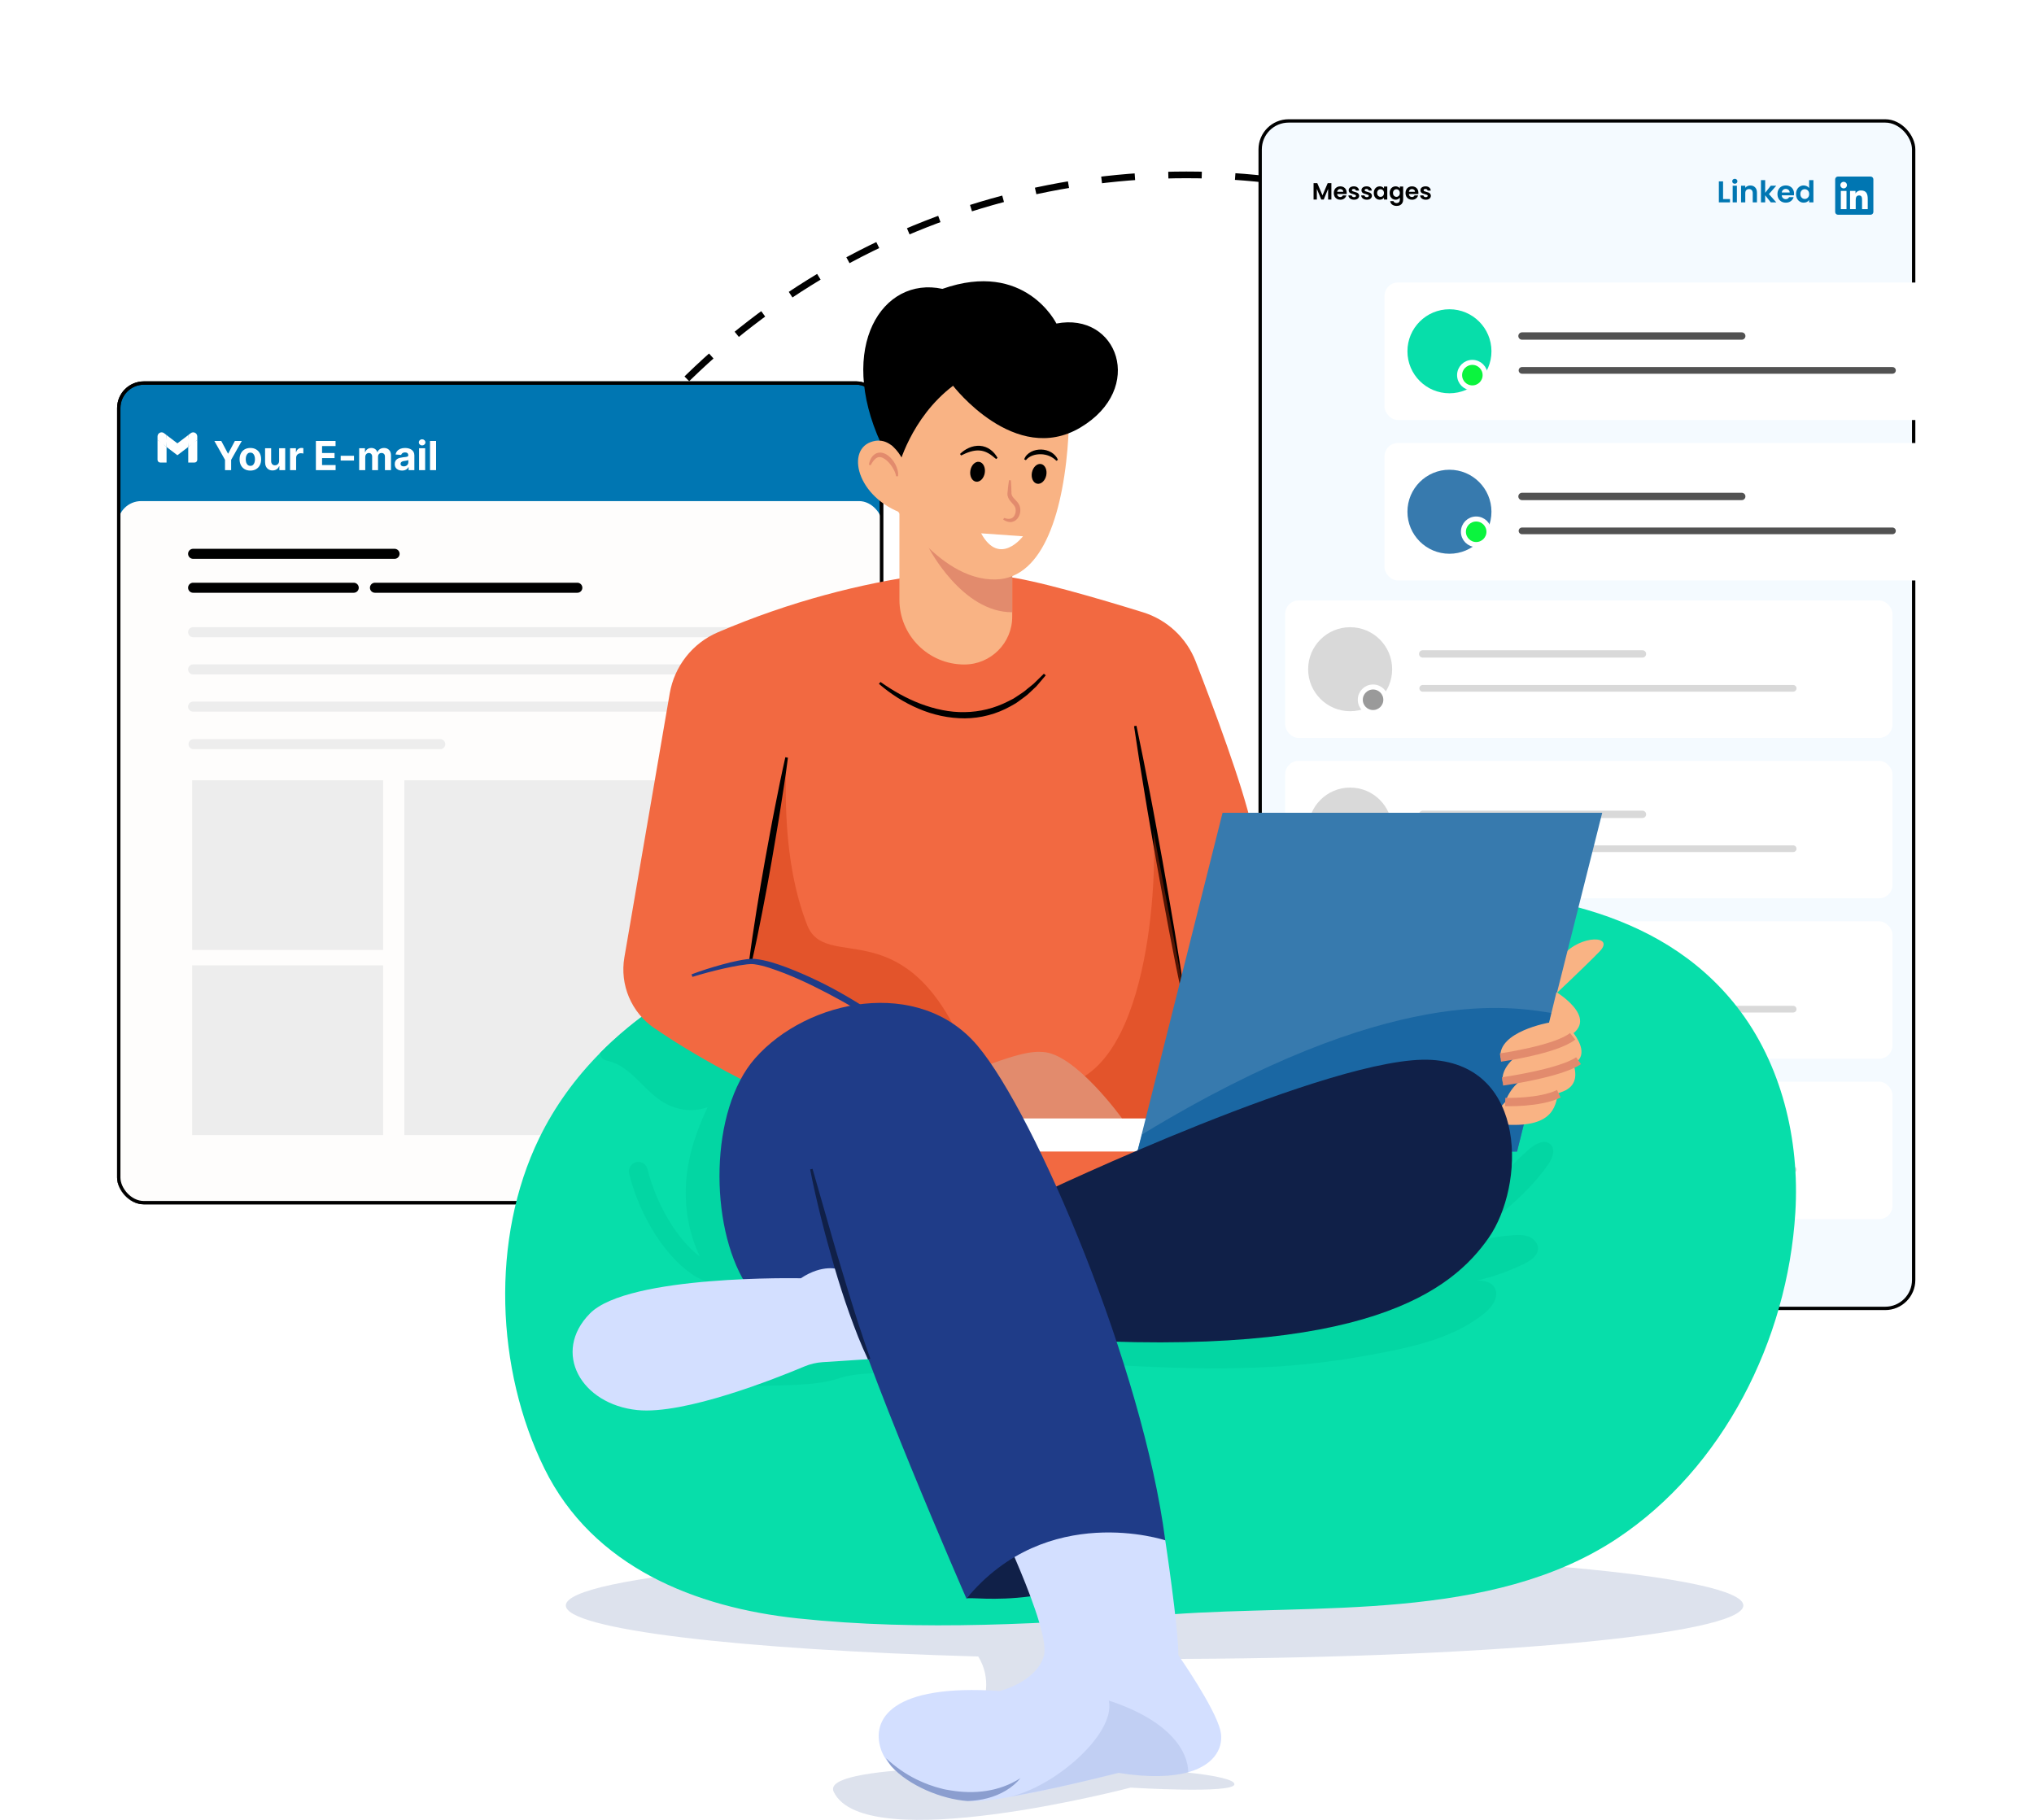 <svg width="608" height="544" viewBox="0 0 608 544" fill="none" xmlns="http://www.w3.org/2000/svg">
<circle cx="354.643" cy="265.629" r="213.355" stroke="black" stroke-width="2" stroke-dasharray="10 10"/>
<g filter="url(#filter0_d_860_618)">
<g filter="url(#filter1_d_860_618)">
<rect x="35.5" y="114.5" width="228" height="245" rx="7.5" fill="#0076B2" stroke="black"/>
<rect x="35.193" y="149.789" width="228.597" height="209.873" rx="7" fill="#FEFDFC"/>
<rect x="35.5" y="114.5" width="228" height="245" rx="7.5" stroke="black"/>
</g>
<path d="M57.721 165.547H117.944" stroke="black" stroke-width="3" stroke-linecap="round"/>
<path d="M57.721 188.977H241.266" stroke="#EDEDED" stroke-width="3" stroke-linecap="round"/>
<path d="M57.721 200.102H241.266" stroke="#EDEDED" stroke-width="3" stroke-linecap="round"/>
<path d="M57.721 211.227H241.266" stroke="#EDEDED" stroke-width="3" stroke-linecap="round"/>
<path d="M57.852 222.445H131.602" stroke="#EDEDED" stroke-width="3" stroke-linecap="round"/>
<path d="M57.721 175.688H105.738" stroke="black" stroke-width="3" stroke-linecap="round"/>
<path d="M112.079 175.688H172.574" stroke="black" stroke-width="3" stroke-linecap="round"/>
<rect x="57.439" y="233.242" width="57.076" height="50.724" fill="#EDEDED"/>
<rect x="57.439" y="288.57" width="57.076" height="50.724" fill="#EDEDED"/>
<rect x="120.861" y="233.242" width="120.495" height="106.059" fill="#EDEDED"/>
<path d="M64.077 131.812H66.144L68.134 135.57H68.219L70.209 131.812H72.276L69.093 137.454V140.539H67.26V137.454L64.077 131.812ZM74.836 140.667C74.174 140.667 73.602 140.526 73.119 140.245C72.639 139.961 72.268 139.566 72.007 139.06C71.745 138.552 71.615 137.962 71.615 137.292C71.615 136.616 71.745 136.025 72.007 135.519C72.268 135.011 72.639 134.616 73.119 134.335C73.602 134.05 74.174 133.908 74.836 133.908C75.498 133.908 76.069 134.05 76.549 134.335C77.032 134.616 77.404 135.011 77.666 135.519C77.927 136.025 78.058 136.616 78.058 137.292C78.058 137.962 77.927 138.552 77.666 139.06C77.404 139.566 77.032 139.961 76.549 140.245C76.069 140.526 75.498 140.667 74.836 140.667ZM74.845 139.261C75.146 139.261 75.397 139.175 75.599 139.005C75.801 138.832 75.953 138.596 76.055 138.298C76.16 137.999 76.213 137.66 76.213 137.279C76.213 136.898 76.16 136.559 76.055 136.261C75.953 135.962 75.801 135.727 75.599 135.553C75.397 135.38 75.146 135.293 74.845 135.293C74.541 135.293 74.285 135.38 74.078 135.553C73.873 135.727 73.718 135.962 73.613 136.261C73.511 136.559 73.46 136.898 73.46 137.279C73.46 137.66 73.511 137.999 73.613 138.298C73.718 138.596 73.873 138.832 74.078 139.005C74.285 139.175 74.541 139.261 74.845 139.261ZM83.436 137.752V133.994H85.251V140.539H83.508V139.35H83.44C83.292 139.734 83.046 140.042 82.703 140.275C82.362 140.508 81.945 140.624 81.454 140.624C81.016 140.624 80.632 140.525 80.299 140.326C79.967 140.127 79.707 139.844 79.519 139.478C79.335 139.112 79.241 138.673 79.238 138.161V133.994H81.053V137.837C81.056 138.224 81.16 138.529 81.365 138.754C81.569 138.978 81.843 139.09 82.187 139.09C82.406 139.09 82.61 139.04 82.801 138.941C82.991 138.839 83.144 138.688 83.261 138.489C83.38 138.29 83.438 138.045 83.436 137.752ZM86.703 140.539V133.994H88.463V135.136H88.531C88.65 134.729 88.851 134.423 89.132 134.215C89.413 134.005 89.737 133.9 90.103 133.9C90.194 133.9 90.292 133.906 90.397 133.917C90.503 133.928 90.595 133.944 90.674 133.964V135.575C90.589 135.549 90.471 135.526 90.321 135.506C90.17 135.487 90.032 135.477 89.907 135.477C89.64 135.477 89.402 135.535 89.192 135.651C88.984 135.765 88.819 135.924 88.697 136.129C88.578 136.333 88.518 136.569 88.518 136.836V140.539H86.703ZM94.424 140.539V131.812H100.305V133.333H96.27V135.413H100.003V136.934H96.27V139.018H100.322V140.539H94.424ZM105.816 136.235V137.675H101.836V136.235H105.816ZM107.363 140.539V133.994H109.093V135.148H109.17C109.306 134.765 109.534 134.462 109.852 134.241C110.17 134.019 110.551 133.908 110.994 133.908C111.443 133.908 111.825 134.021 112.14 134.245C112.455 134.467 112.666 134.768 112.771 135.148H112.839C112.972 134.773 113.214 134.474 113.563 134.249C113.916 134.022 114.332 133.908 114.812 133.908C115.423 133.908 115.919 134.103 116.299 134.492C116.683 134.879 116.874 135.427 116.874 136.137V140.539H115.063V136.495C115.063 136.131 114.967 135.859 114.774 135.677C114.58 135.495 114.339 135.404 114.049 135.404C113.72 135.404 113.463 135.509 113.278 135.719C113.093 135.927 113.001 136.201 113.001 136.542V140.539H111.241V136.457C111.241 136.136 111.149 135.88 110.964 135.69C110.782 135.499 110.542 135.404 110.244 135.404C110.042 135.404 109.86 135.455 109.698 135.558C109.539 135.657 109.413 135.798 109.319 135.979C109.225 136.158 109.178 136.369 109.178 136.61V140.539H107.363ZM120.175 140.663C119.757 140.663 119.385 140.59 119.058 140.445C118.732 140.298 118.473 140.08 118.283 139.793C118.095 139.504 118.002 139.143 118.002 138.711C118.002 138.347 118.068 138.042 118.202 137.795C118.335 137.548 118.517 137.349 118.747 137.198C118.977 137.048 119.239 136.934 119.531 136.857C119.827 136.781 120.137 136.727 120.46 136.695C120.841 136.656 121.148 136.619 121.381 136.585C121.614 136.548 121.783 136.494 121.888 136.423C121.993 136.352 122.046 136.246 122.046 136.107V136.082C122.046 135.812 121.96 135.603 121.79 135.455C121.622 135.308 121.384 135.234 121.074 135.234C120.747 135.234 120.487 135.306 120.294 135.451C120.101 135.593 119.973 135.772 119.911 135.988L118.232 135.852C118.317 135.454 118.485 135.11 118.735 134.82C118.985 134.528 119.307 134.303 119.702 134.147C120.1 133.988 120.56 133.908 121.083 133.908C121.446 133.908 121.794 133.951 122.127 134.036C122.462 134.121 122.759 134.254 123.017 134.433C123.279 134.612 123.485 134.842 123.635 135.123C123.786 135.401 123.861 135.735 123.861 136.124V140.539H122.139V139.631H122.088C121.983 139.836 121.843 140.016 121.666 140.173C121.49 140.326 121.279 140.447 121.031 140.535C120.784 140.62 120.499 140.663 120.175 140.663ZM120.695 139.41C120.962 139.41 121.198 139.357 121.402 139.252C121.607 139.144 121.767 138.999 121.884 138.817C122 138.636 122.058 138.43 122.058 138.2V137.505C122.002 137.542 121.923 137.576 121.824 137.607C121.727 137.636 121.618 137.663 121.496 137.688C121.374 137.711 121.252 137.732 121.129 137.752C121.007 137.769 120.896 137.785 120.797 137.799C120.584 137.83 120.398 137.88 120.239 137.948C120.08 138.016 119.956 138.109 119.868 138.225C119.78 138.339 119.736 138.481 119.736 138.651C119.736 138.898 119.825 139.087 120.004 139.218C120.186 139.346 120.416 139.41 120.695 139.41ZM125.269 140.539V133.994H127.085V140.539H125.269ZM126.181 133.15C125.911 133.15 125.68 133.06 125.487 132.881C125.296 132.7 125.201 132.482 125.201 132.229C125.201 131.979 125.296 131.765 125.487 131.586C125.68 131.404 125.911 131.313 126.181 131.313C126.451 131.313 126.681 131.404 126.872 131.586C127.065 131.765 127.161 131.979 127.161 132.229C127.161 132.482 127.065 132.7 126.872 132.881C126.681 133.06 126.451 133.15 126.181 133.15ZM130.354 131.812V140.539H128.539V131.812H130.354Z" fill="white"/>
<path d="M49.788 138.262V133.613L48.364 132.294L47.088 131.562V137.441C47.088 137.895 47.451 138.262 47.898 138.262H49.788Z" fill="white"/>
<path d="M56.267 138.262H58.157C58.606 138.262 58.967 137.894 58.967 137.441V131.562L57.522 132.401L56.267 133.613V138.262Z" fill="white"/>
<path d="M49.787 133.617L49.593 131.801L49.787 130.062L53.027 132.523L56.267 130.062L56.484 131.707L56.267 133.617L53.027 136.078L49.787 133.617Z" fill="white"/>
<path d="M56.267 130.057V133.612L58.967 131.561V130.467C58.967 129.453 57.824 128.874 57.023 129.483L56.267 130.057Z" fill="white"/>
<path d="M47.088 131.561L48.33 132.504L49.788 133.612V130.057L49.032 129.483C48.23 128.874 47.088 129.453 47.088 130.467V131.561V131.561Z" fill="white"/>
</g>
<g filter="url(#filter2_d_860_618)">
<rect x="376.686" y="36.148" width="195.344" height="354.961" rx="8.5" fill="#F4FAFF" stroke="black"/>
</g>
<path d="M515.058 59.501H517.128V60.5H513.798V54.218H515.058V59.501ZM518.568 54.92C518.346 54.92 518.16 54.851 518.01 54.713C517.866 54.569 517.794 54.392 517.794 54.182C517.794 53.972 517.866 53.798 518.01 53.66C518.16 53.516 518.346 53.444 518.568 53.444C518.79 53.444 518.973 53.516 519.117 53.66C519.267 53.798 519.342 53.972 519.342 54.182C519.342 54.392 519.267 54.569 519.117 54.713C518.973 54.851 518.79 54.92 518.568 54.92ZM519.189 55.514V60.5H517.929V55.514H519.189ZM523.197 55.442C523.791 55.442 524.271 55.631 524.637 56.009C525.003 56.381 525.186 56.903 525.186 57.575V60.5H523.926V57.746C523.926 57.35 523.827 57.047 523.629 56.837C523.431 56.621 523.161 56.513 522.819 56.513C522.471 56.513 522.195 56.621 521.991 56.837C521.793 57.047 521.694 57.35 521.694 57.746V60.5H520.434V55.514H521.694V56.135C521.862 55.919 522.075 55.751 522.333 55.631C522.597 55.505 522.885 55.442 523.197 55.442ZM529.336 60.5L527.644 58.376V60.5H526.384V53.84H527.644V57.629L529.318 55.514H530.956L528.76 58.016L530.974 60.5H529.336ZM536.275 57.899C536.275 58.079 536.263 58.241 536.239 58.385H532.594C532.624 58.745 532.75 59.027 532.972 59.231C533.194 59.435 533.467 59.537 533.791 59.537C534.259 59.537 534.592 59.336 534.79 58.934H536.149C536.005 59.414 535.729 59.81 535.321 60.122C534.913 60.428 534.412 60.581 533.818 60.581C533.338 60.581 532.906 60.476 532.522 60.266C532.144 60.05 531.847 59.747 531.631 59.357C531.421 58.967 531.316 58.517 531.316 58.007C531.316 57.491 531.421 57.038 531.631 56.648C531.841 56.258 532.135 55.958 532.513 55.748C532.891 55.538 533.326 55.433 533.818 55.433C534.292 55.433 534.715 55.535 535.087 55.739C535.465 55.943 535.756 56.234 535.96 56.612C536.17 56.984 536.275 57.413 536.275 57.899ZM534.97 57.539C534.964 57.215 534.847 56.957 534.619 56.765C534.391 56.567 534.112 56.468 533.782 56.468C533.47 56.468 533.206 56.564 532.99 56.756C532.78 56.942 532.651 57.203 532.603 57.539H534.97ZM536.871 57.989C536.871 57.485 536.97 57.038 537.168 56.648C537.372 56.258 537.648 55.958 537.996 55.748C538.344 55.538 538.731 55.433 539.157 55.433C539.481 55.433 539.79 55.505 540.084 55.649C540.378 55.787 540.612 55.973 540.786 56.207V53.84H542.064V60.5H540.786V59.762C540.63 60.008 540.411 60.206 540.129 60.356C539.847 60.506 539.52 60.581 539.148 60.581C538.728 60.581 538.344 60.473 537.996 60.257C537.648 60.041 537.372 59.738 537.168 59.348C536.97 58.952 536.871 58.499 536.871 57.989ZM540.795 58.007C540.795 57.701 540.735 57.44 540.615 57.224C540.495 57.002 540.333 56.834 540.129 56.72C539.925 56.6 539.706 56.54 539.472 56.54C539.238 56.54 539.022 56.597 538.824 56.711C538.626 56.825 538.464 56.993 538.338 57.215C538.218 57.431 538.158 57.689 538.158 57.989C538.158 58.289 538.218 58.553 538.338 58.781C538.464 59.003 538.626 59.174 538.824 59.294C539.028 59.414 539.244 59.474 539.472 59.474C539.706 59.474 539.925 59.417 540.129 59.303C540.333 59.183 540.495 59.015 540.615 58.799C540.735 58.577 540.795 58.313 540.795 58.007Z" fill="#0076B2"/>
<path d="M559.141 52.773H549.409C549.188 52.771 548.976 52.857 548.818 53.011C548.66 53.165 548.57 53.376 548.567 53.597V63.368C548.57 63.588 548.661 63.798 548.818 63.952C548.976 64.106 549.189 64.192 549.409 64.189H559.141C559.361 64.191 559.574 64.105 559.732 63.951C559.89 63.796 559.98 63.586 559.983 63.365V53.594C559.979 53.374 559.888 53.164 559.73 53.011C559.573 52.857 559.361 52.772 559.141 52.773Z" fill="#0076B2"/>
<path d="M550.257 57.065H551.952V62.518H550.257V57.065ZM551.105 54.352C551.299 54.352 551.489 54.409 551.651 54.517C551.812 54.625 551.938 54.779 552.013 54.958C552.087 55.138 552.106 55.336 552.068 55.526C552.03 55.717 551.937 55.892 551.799 56.029C551.662 56.166 551.487 56.26 551.296 56.298C551.105 56.336 550.908 56.316 550.728 56.242C550.549 56.167 550.395 56.041 550.287 55.879C550.18 55.718 550.122 55.528 550.122 55.333C550.123 55.073 550.226 54.823 550.41 54.639C550.595 54.455 550.844 54.352 551.105 54.352ZM553.015 57.065H554.639V57.814H554.662C554.888 57.385 555.44 56.933 556.264 56.933C557.981 56.929 558.299 58.059 558.299 59.523V62.518H556.604V59.865C556.604 59.233 556.593 58.42 555.724 58.42C554.854 58.42 554.706 59.109 554.706 59.824V62.518H553.015V57.065Z" fill="white"/>
<path d="M397.978 54.755V59.641H396.998V56.463L395.689 59.641H394.947L393.631 56.463V59.641H392.651V54.755H393.764L395.318 58.388L396.872 54.755H397.978ZM402.552 57.618C402.552 57.758 402.543 57.884 402.524 57.996H399.689C399.713 58.276 399.811 58.495 399.983 58.654C400.156 58.812 400.368 58.892 400.62 58.892C400.984 58.892 401.243 58.735 401.397 58.423H402.454C402.342 58.796 402.128 59.104 401.81 59.347C401.493 59.585 401.103 59.704 400.641 59.704C400.268 59.704 399.932 59.622 399.633 59.459C399.339 59.291 399.108 59.055 398.94 58.752C398.777 58.448 398.695 58.098 398.695 57.702C398.695 57.3 398.777 56.948 398.94 56.645C399.104 56.341 399.332 56.108 399.626 55.945C399.92 55.781 400.259 55.7 400.641 55.7C401.01 55.7 401.339 55.779 401.628 55.938C401.922 56.096 402.149 56.323 402.307 56.617C402.471 56.906 402.552 57.24 402.552 57.618ZM401.537 57.338C401.533 57.086 401.442 56.885 401.264 56.736C401.087 56.582 400.87 56.505 400.613 56.505C400.371 56.505 400.165 56.579 399.997 56.729C399.834 56.873 399.734 57.076 399.696 57.338H401.537ZM404.752 59.704C404.434 59.704 404.15 59.648 403.898 59.536C403.646 59.419 403.445 59.263 403.296 59.067C403.151 58.871 403.072 58.654 403.058 58.416H404.045C404.063 58.565 404.136 58.689 404.262 58.787C404.392 58.885 404.553 58.934 404.745 58.934C404.931 58.934 405.076 58.896 405.179 58.822C405.286 58.747 405.34 58.651 405.34 58.535C405.34 58.409 405.274 58.315 405.144 58.255C405.018 58.189 404.815 58.119 404.535 58.045C404.245 57.975 404.007 57.902 403.821 57.828C403.639 57.753 403.48 57.639 403.345 57.485C403.214 57.331 403.149 57.123 403.149 56.862C403.149 56.647 403.209 56.451 403.331 56.274C403.457 56.096 403.634 55.956 403.863 55.854C404.096 55.751 404.369 55.7 404.682 55.7C405.144 55.7 405.512 55.816 405.788 56.05C406.063 56.278 406.215 56.589 406.243 56.981H405.305C405.291 56.827 405.225 56.705 405.109 56.617C404.997 56.523 404.845 56.477 404.654 56.477C404.476 56.477 404.339 56.509 404.241 56.575C404.147 56.64 404.101 56.731 404.101 56.848C404.101 56.978 404.166 57.079 404.297 57.149C404.427 57.214 404.63 57.282 404.906 57.352C405.186 57.422 405.417 57.494 405.599 57.569C405.781 57.643 405.937 57.76 406.068 57.919C406.203 58.073 406.273 58.278 406.278 58.535C406.278 58.759 406.215 58.959 406.089 59.137C405.967 59.314 405.79 59.454 405.557 59.557C405.328 59.655 405.06 59.704 404.752 59.704ZM408.566 59.704C408.249 59.704 407.964 59.648 407.712 59.536C407.46 59.419 407.259 59.263 407.11 59.067C406.965 58.871 406.886 58.654 406.872 58.416H407.859C407.878 58.565 407.95 58.689 408.076 58.787C408.207 58.885 408.368 58.934 408.559 58.934C408.746 58.934 408.89 58.896 408.993 58.822C409.1 58.747 409.154 58.651 409.154 58.535C409.154 58.409 409.089 58.315 408.958 58.255C408.832 58.189 408.629 58.119 408.349 58.045C408.06 57.975 407.822 57.902 407.635 57.828C407.453 57.753 407.294 57.639 407.159 57.485C407.028 57.331 406.963 57.123 406.963 56.862C406.963 56.647 407.024 56.451 407.145 56.274C407.271 56.096 407.448 55.956 407.677 55.854C407.91 55.751 408.183 55.7 408.496 55.7C408.958 55.7 409.327 55.816 409.602 56.05C409.877 56.278 410.029 56.589 410.057 56.981H409.119C409.105 56.827 409.04 56.705 408.923 56.617C408.811 56.523 408.659 56.477 408.468 56.477C408.291 56.477 408.153 56.509 408.055 56.575C407.962 56.64 407.915 56.731 407.915 56.848C407.915 56.978 407.98 57.079 408.111 57.149C408.242 57.214 408.445 57.282 408.72 57.352C409 57.422 409.231 57.494 409.413 57.569C409.595 57.643 409.751 57.76 409.882 57.919C410.017 58.073 410.087 58.278 410.092 58.535C410.092 58.759 410.029 58.959 409.903 59.137C409.782 59.314 409.604 59.454 409.371 59.557C409.142 59.655 408.874 59.704 408.566 59.704ZM410.644 57.688C410.644 57.296 410.721 56.948 410.875 56.645C411.034 56.341 411.246 56.108 411.512 55.945C411.783 55.781 412.084 55.7 412.415 55.7C412.705 55.7 412.957 55.758 413.171 55.875C413.391 55.991 413.566 56.138 413.696 56.316V55.763H414.683V59.641H413.696V59.074C413.57 59.256 413.395 59.407 413.171 59.529C412.952 59.645 412.698 59.704 412.408 59.704C412.082 59.704 411.783 59.62 411.512 59.452C411.246 59.284 411.034 59.048 410.875 58.745C410.721 58.437 410.644 58.084 410.644 57.688ZM413.696 57.702C413.696 57.464 413.65 57.261 413.556 57.093C413.463 56.92 413.337 56.789 413.178 56.701C413.02 56.607 412.849 56.561 412.667 56.561C412.485 56.561 412.317 56.605 412.163 56.694C412.009 56.782 411.883 56.913 411.785 57.086C411.692 57.254 411.645 57.454 411.645 57.688C411.645 57.921 411.692 58.126 411.785 58.304C411.883 58.476 412.009 58.609 412.163 58.703C412.322 58.796 412.49 58.843 412.667 58.843C412.849 58.843 413.02 58.798 413.178 58.71C413.337 58.616 413.463 58.486 413.556 58.318C413.65 58.145 413.696 57.94 413.696 57.702ZM417.16 55.7C417.449 55.7 417.703 55.758 417.923 55.875C418.142 55.987 418.315 56.134 418.441 56.316V55.763H419.428V59.669C419.428 60.028 419.355 60.348 419.211 60.628C419.066 60.912 418.849 61.136 418.56 61.3C418.27 61.468 417.92 61.552 417.51 61.552C416.959 61.552 416.506 61.423 416.152 61.167C415.802 60.91 415.603 60.56 415.557 60.117H416.53C416.581 60.294 416.691 60.434 416.859 60.537C417.031 60.644 417.239 60.698 417.482 60.698C417.766 60.698 417.997 60.611 418.175 60.439C418.352 60.271 418.441 60.014 418.441 59.669V59.067C418.315 59.249 418.14 59.4 417.916 59.522C417.696 59.643 417.444 59.704 417.16 59.704C416.833 59.704 416.534 59.62 416.264 59.452C415.993 59.284 415.778 59.048 415.62 58.745C415.466 58.437 415.389 58.084 415.389 57.688C415.389 57.296 415.466 56.948 415.62 56.645C415.778 56.341 415.991 56.108 416.257 55.945C416.527 55.781 416.828 55.7 417.16 55.7ZM418.441 57.702C418.441 57.464 418.394 57.261 418.301 57.093C418.207 56.92 418.081 56.789 417.923 56.701C417.764 56.607 417.594 56.561 417.412 56.561C417.23 56.561 417.062 56.605 416.908 56.694C416.754 56.782 416.628 56.913 416.53 57.086C416.436 57.254 416.39 57.454 416.39 57.688C416.39 57.921 416.436 58.126 416.53 58.304C416.628 58.476 416.754 58.609 416.908 58.703C417.066 58.796 417.234 58.843 417.412 58.843C417.594 58.843 417.764 58.798 417.923 58.71C418.081 58.616 418.207 58.486 418.301 58.318C418.394 58.145 418.441 57.94 418.441 57.702ZM423.99 57.618C423.99 57.758 423.98 57.884 423.962 57.996H421.127C421.15 58.276 421.248 58.495 421.421 58.654C421.593 58.812 421.806 58.892 422.058 58.892C422.422 58.892 422.681 58.735 422.835 58.423H423.892C423.78 58.796 423.565 59.104 423.248 59.347C422.93 59.585 422.541 59.704 422.079 59.704C421.705 59.704 421.369 59.622 421.071 59.459C420.777 59.291 420.546 59.055 420.378 58.752C420.214 58.448 420.133 58.098 420.133 57.702C420.133 57.3 420.214 56.948 420.378 56.645C420.541 56.341 420.77 56.108 421.064 55.945C421.358 55.781 421.696 55.7 422.079 55.7C422.447 55.7 422.776 55.779 423.066 55.938C423.36 56.096 423.586 56.323 423.745 56.617C423.908 56.906 423.99 57.24 423.99 57.618ZM422.975 57.338C422.97 57.086 422.879 56.885 422.702 56.736C422.524 56.582 422.307 56.505 422.051 56.505C421.808 56.505 421.603 56.579 421.435 56.729C421.271 56.873 421.171 57.076 421.134 57.338H422.975ZM426.189 59.704C425.872 59.704 425.587 59.648 425.335 59.536C425.083 59.419 424.882 59.263 424.733 59.067C424.588 58.871 424.509 58.654 424.495 58.416H425.482C425.501 58.565 425.573 58.689 425.699 58.787C425.83 58.885 425.991 58.934 426.182 58.934C426.369 58.934 426.513 58.896 426.616 58.822C426.723 58.747 426.777 58.651 426.777 58.535C426.777 58.409 426.712 58.315 426.581 58.255C426.455 58.189 426.252 58.119 425.972 58.045C425.683 57.975 425.445 57.902 425.258 57.828C425.076 57.753 424.917 57.639 424.782 57.485C424.651 57.331 424.586 57.123 424.586 56.862C424.586 56.647 424.647 56.451 424.768 56.274C424.894 56.096 425.071 55.956 425.3 55.854C425.533 55.751 425.806 55.7 426.119 55.7C426.581 55.7 426.95 55.816 427.225 56.05C427.5 56.278 427.652 56.589 427.68 56.981H426.742C426.728 56.827 426.663 56.705 426.546 56.617C426.434 56.523 426.282 56.477 426.091 56.477C425.914 56.477 425.776 56.509 425.678 56.575C425.585 56.64 425.538 56.731 425.538 56.848C425.538 56.978 425.603 57.079 425.734 57.149C425.865 57.214 426.068 57.282 426.343 57.352C426.623 57.422 426.854 57.494 427.036 57.569C427.218 57.643 427.374 57.76 427.505 57.919C427.64 58.073 427.71 58.278 427.715 58.535C427.715 58.759 427.652 58.959 427.526 59.137C427.405 59.314 427.227 59.454 426.994 59.557C426.765 59.655 426.497 59.704 426.189 59.704Z" fill="black"/>
<g filter="url(#filter3_d_860_618)">
<rect x="413.859" y="82.453" width="181.513" height="41.097" rx="4" fill="white"/>
<circle cx="433.266" cy="103.003" r="12.557" fill="#07DEAA"/>
<path d="M454.956 98.445L520.639 98.445" stroke="#525252" stroke-width="2.2" stroke-linecap="round"/>
<path d="M454.956 108.719H565.691" stroke="#525252" stroke-width="2" stroke-linecap="round"/>
</g>
<circle cx="440.115" cy="112.137" r="3.816" fill="#0BF43E" stroke="white" stroke-width="1.5"/>
<g filter="url(#filter4_d_860_618)">
<rect x="413.859" y="130.422" width="181.513" height="41.097" rx="4" fill="white"/>
<circle cx="433.266" cy="150.972" r="12.557" fill="#377AAE"/>
<path d="M454.956 146.398L520.639 146.398" stroke="#525252" stroke-width="2.2" stroke-linecap="round"/>
<path d="M454.956 156.688H565.691" stroke="#525252" stroke-width="2" stroke-linecap="round"/>
</g>
<circle cx="441.257" cy="158.957" r="3.816" fill="#0BF43E" stroke="white" stroke-width="1.5"/>
<rect x="384.177" y="227.43" width="181.513" height="41.097" rx="4" fill="white"/>
<circle cx="403.584" cy="247.979" r="12.557" fill="#D9D9D9"/>
<path d="M425.275 243.422L490.958 243.422" stroke="#D9D9D9" stroke-width="2.2" stroke-linecap="round"/>
<path d="M425.275 253.695H536.009" stroke="#D9D9D9" stroke-width="2" stroke-linecap="round"/>
<circle cx="410.434" cy="255.973" r="3.816" fill="#0BF43E" stroke="white" stroke-width="1.5"/>
<rect x="384.177" y="179.492" width="181.513" height="41.097" rx="4" fill="white"/>
<circle cx="403.584" cy="200.042" r="12.557" fill="#D9D9D9"/>
<path d="M425.275 195.469L490.958 195.469" stroke="#D9D9D9" stroke-width="2.2" stroke-linecap="round"/>
<path d="M425.275 205.758H536.009" stroke="#D9D9D9" stroke-width="2" stroke-linecap="round"/>
<circle cx="410.434" cy="209.176" r="3.816" fill="#9A9A9A" stroke="white" stroke-width="1.5"/>
<rect x="384.177" y="275.398" width="181.513" height="41.097" rx="4" fill="white"/>
<circle cx="403.584" cy="295.948" r="12.557" fill="#D9D9D9"/>
<path d="M425.275 291.383H490.958" stroke="#D9D9D9" stroke-width="2.2" stroke-linecap="round"/>
<path d="M425.275 301.664H536.009" stroke="#D9D9D9" stroke-width="2" stroke-linecap="round"/>
<circle cx="410.434" cy="303.934" r="3.816" fill="#9A9A9A" stroke="white" stroke-width="1.5"/>
<rect x="384.177" y="323.336" width="181.513" height="41.097" rx="4" fill="white"/>
<circle cx="403.584" cy="343.886" r="12.557" fill="#D9D9D9"/>
<path d="M425.275 339.32H490.958" stroke="#D9D9D9" stroke-width="2.2" stroke-linecap="round"/>
<path d="M425.275 349.602H536.009" stroke="#D9D9D9" stroke-width="2" stroke-linecap="round"/>
<circle cx="410.434" cy="351.871" r="3.816" fill="#9A9A9A" stroke="white" stroke-width="1.5"/>
<path opacity="0.15" d="M521.115 479.904C521.115 471.071 442.32 463.914 345.123 463.914C247.926 463.914 169.131 471.075 169.131 479.904C169.131 487.068 220.972 493.129 292.422 495.167C300.204 507.913 287.216 523.157 277.26 528.657C259.779 529.527 247.235 531.47 249.212 535.614C258.553 555.201 337.944 534.359 337.944 534.359C337.944 534.359 368.987 536.288 368.987 533.339C368.987 531.983 363.521 530.743 354.528 529.802L355.192 529.764L321.677 495.758C329.35 495.852 337.174 495.901 345.127 495.901C442.32 495.894 521.115 488.737 521.115 479.904Z" fill="#1F3C88"/>
<path d="M536.661 362.437C534.341 400.661 515.045 438.856 483.413 459.874C445.708 484.931 392.988 479.386 350.05 482.576C312.929 485.337 275.525 487.707 238.393 483.763C207.968 480.524 177.279 468.489 162.748 438.995C148.186 409.434 146.609 370.158 161.171 340.243C165.811 330.694 172.024 322.208 179.335 314.806C180.524 313.593 181.761 312.403 183.013 311.247C183.862 310.467 184.719 309.695 185.598 308.942C186.937 307.781 188.314 306.655 189.71 305.551C190.17 305.194 190.634 304.836 191.105 304.478C191.566 304.12 192.037 303.77 192.509 303.423C192.98 303.077 193.452 302.726 193.935 302.387C194.293 302.131 194.651 301.879 195.01 301.623C195.606 301.197 196.206 300.783 196.821 300.38C202.245 296.726 207.957 293.517 213.853 290.756C219.587 288.055 225.491 285.772 231.433 283.93C250.967 277.874 271.364 275.727 291.52 273.082C334.289 267.477 377.834 265.568 420.942 265.594C456.12 265.605 495.73 270.86 519.252 301.013C532.531 318.038 537.989 340.665 536.661 362.437Z" fill="#07DEAA"/>
<path d="M464.238 297.886C464.238 297.886 473.311 289.377 478.12 284.45C482.93 279.523 472.439 279.365 467.267 285.504C462.095 291.64 464.238 297.886 464.238 297.886Z" fill="#F9B384"/>
<path d="M213.853 290.75C207.961 293.511 202.245 296.72 196.82 300.374C196.206 300.781 195.606 301.195 195.01 301.617C194.651 301.869 194.293 302.126 193.935 302.382C193.452 302.721 192.98 303.067 192.509 303.418C192.037 303.768 191.565 304.114 191.105 304.472C190.634 304.83 190.173 305.188 189.709 305.546C188.332 306.638 186.982 307.761 185.654 308.906L185.597 308.936C184.718 309.689 183.862 310.461 183.013 311.241C181.761 312.401 180.524 313.588 179.335 314.801C179.437 315.799 180.09 316.759 181.157 316.978C188.234 318.409 191.781 325.152 197.484 328.986C201.717 331.83 206.723 332.613 211.514 330.982C206.357 341.891 203.509 352.709 205.739 364.921C206.418 368.612 207.591 372.206 209.194 375.599C202.566 370.684 196.179 360.152 193.554 349.473C193.18 347.959 191.648 347.006 190.132 347.405C188.615 347.778 187.687 349.308 188.057 350.822C191.309 364.043 199.586 376.748 208.183 381.716C210.232 382.899 212.31 383.653 214.37 383.999C216.075 386.18 217.976 388.203 220.063 390.018L232.776 393.57L243.15 326.711L213.853 290.75Z" fill="#03D6A3"/>
<path d="M250.699 335.658C224.412 325.435 206.165 314.565 195.572 307.329C188.706 302.635 185.232 294.364 186.639 286.175L200.193 207.284C201.589 199.163 206.98 192.263 214.562 189.016C236.307 179.704 257.482 174.386 276.163 171.806C276.163 171.806 286.627 170.962 299.974 172.276C308.757 173.143 328.868 179.057 341.649 183.023C348.869 185.264 354.667 190.662 357.402 197.702C362.763 211.496 371.47 234.789 374.246 247.378C383.836 290.853 382.263 287.636 382.263 287.636L392.165 354.496L287.008 360.379L260.13 348.138L250.699 335.658Z" fill="#F26941"/>
<path d="M315.773 96.707C315.773 96.707 306.459 77.64 281.704 86.348C263.785 82.465 250.11 103.653 263.314 132.491L288.189 138.258L315.773 96.707Z" fill="black"/>
<path d="M302.57 150.609V184.34C302.57 192.232 296.157 198.635 288.253 198.635C277.54 198.635 268.855 189.96 268.855 179.267V150.613H302.57V150.609Z" fill="#F9B384"/>
<path d="M302.57 164.61V183.011C287.544 183.086 277.577 163.688 277.577 163.688L302.57 164.61Z" fill="#E28B6D"/>
<path d="M317.433 146.366C316.528 151.037 315.234 155.821 313.378 160.032C310.133 167.422 305.18 173.053 297.62 173.215C279.916 173.592 266.264 149.44 266.264 149.44L269.093 116.481L282.53 101.414L319.546 124.248C319.546 124.244 319.651 134.961 317.433 146.366Z" fill="#F9B384"/>
<path d="M268.501 139.797C268.501 139.797 272.156 124.964 284.888 115.314C284.888 115.314 303.396 139.443 322.968 127.789C342.539 116.135 334.051 93.18 315.777 96.714L294.795 94.359L268.505 102.718L264.023 123.318L268.501 139.797Z" fill="black"/>
<path opacity="0.4" d="M287.08 310.719C269.248 272.246 246.771 290.608 241.267 276.483C233.56 256.693 235.02 234.3 234.979 227.516L224.239 287.9C224.239 287.9 248.216 290.175 257.085 304.594L287.08 310.719Z" fill="#CD360A"/>
<path d="M235.53 226.495C234.862 231.659 234.074 236.804 233.259 241.946C232.466 247.091 231.535 252.21 230.682 257.344C229.788 262.471 228.845 267.59 227.841 272.694L226.306 280.348C225.752 282.89 225.235 285.444 224.635 287.979L223.854 287.84C224.167 285.252 224.556 282.679 224.91 280.099L226.099 272.381C226.91 267.239 227.785 262.109 228.705 256.99C229.667 251.875 230.55 246.748 231.576 241.644C232.576 236.537 233.606 231.433 234.753 226.352L235.53 226.495Z" fill="black"/>
<path d="M339.713 216.945C341.139 223.654 342.46 230.385 343.75 237.116C345.063 243.847 346.247 250.597 347.5 257.34C348.696 264.09 349.869 270.843 351.008 277.605L352.653 287.756C353.162 291.146 353.705 294.532 354.173 297.93L353.449 298.058C352.713 294.706 352.053 291.342 351.355 287.986L349.386 277.891C348.115 271.152 346.877 264.41 345.662 257.664C344.508 250.906 343.282 244.16 342.184 237.395C341.064 230.63 339.974 223.861 338.989 217.073L339.713 216.945Z" fill="black"/>
<path opacity="0.4" d="M344.697 248.086C345.953 260.328 344.067 323.733 314.517 324.675L314.83 338.487L361.356 335.662L344.697 248.086Z" fill="#CD360A"/>
<path d="M283.945 322.941C304.927 313.995 308.941 314.326 311.767 314.466C321.432 314.937 335.345 334.241 335.345 334.241L335.111 337.774H282.059L283.945 322.941Z" fill="#E28B6D"/>
<path d="M364.657 334.328H299.348V344.216H364.657V334.328Z" fill="white"/>
<path d="M453.468 344.222H339.981L365.445 242.961H478.932L453.468 344.222Z" fill="#377AAE"/>
<path d="M463.755 302.797C452.528 301.121 416.219 293.588 341.396 339.105L339.668 345.384L453.472 344.216L463.755 302.797Z" fill="#1A67A3"/>
<path d="M465.905 325.293C465.196 330.062 464.962 337.064 450.167 336.183L445.806 333.946L449.933 329.414L458.832 324.883L465.905 325.293Z" fill="#F9B384"/>
<path d="M467.301 312.43C467.301 312.43 475.397 322.992 467.263 326.242C458.421 329.775 449.933 329.421 449.933 329.421C453.705 318.829 465.966 319.534 465.966 319.534L467.301 312.43Z" fill="#F9B384"/>
<path d="M467.535 305.602C467.535 305.602 478.694 315.96 468.32 318.864C453.668 322.966 449.144 323.26 449.144 323.26C448.36 315.493 462.899 310.468 462.899 310.468L467.535 305.602Z" fill="#F9B384"/>
<path d="M465.256 296.578C465.256 296.578 480.505 305.837 466.199 311.016C451.894 316.195 448.514 316.116 448.514 316.116C447.73 308.349 463.053 305.679 463.053 305.679L465.256 296.578Z" fill="#F9B384"/>
<path d="M448.518 316.124C448.518 316.124 465.139 313.77 470.093 309.766" stroke="#E28B6D" stroke-width="2.5" stroke-miterlimit="10"/>
<path d="M449.144 323.263C449.144 323.263 466.433 320.829 471.858 317.062" stroke="#E28B6D" stroke-width="2.5" stroke-miterlimit="10"/>
<path d="M449.933 329.416C449.933 329.416 460.19 329.77 465.966 326.945" stroke="#E28B6D" stroke-width="2.5" stroke-miterlimit="10"/>
<path d="M288.895 477.844C290.622 476.903 317.973 482.865 348.311 460.423L309.172 449.281L288.895 477.844Z" fill="#102048"/>
<path d="M462.684 348.232C463.985 346.379 465.11 343.648 463.465 342.084C461.756 340.446 458.968 341.885 457.176 343.433C454.015 346.145 451.148 349.121 448.499 352.285L382.425 364.542L291.886 386.513L307.451 406.352C352.721 409.648 378.505 410.496 406.833 405.505C421.274 402.962 434.179 400.337 443.81 392.502C446.104 390.63 448.273 387.481 446.779 384.931C445.772 383.206 443.678 382.754 441.573 382.773C446.41 381.635 451.106 379.967 455.569 377.793C457.561 376.833 459.775 375.326 459.73 373.122C459.7 371.54 458.417 370.203 456.946 369.638C455.475 369.073 453.853 369.118 452.276 369.231C446.24 369.683 440.268 371.002 434.602 373.13C444.923 365.935 455.422 358.485 462.684 348.232ZM434.466 373.224C434.466 373.205 434.477 373.194 434.496 373.175C434.523 373.168 434.56 373.156 434.59 373.137C434.549 373.168 434.504 373.194 434.466 373.224Z" fill="#03D6A3"/>
<path d="M311.058 356.849C311.058 356.849 399.239 314.944 428.004 316.827C456.769 318.711 455.826 354.495 444.98 370.032C434.134 385.57 408.67 406.287 314.83 400.166L311.058 356.849Z" fill="#102048"/>
<path d="M355.188 529.755C350.416 531.1 343.644 531.431 334.326 529.951C334.326 529.951 322.255 533.077 310.371 535.537C302.328 537.202 294.376 538.558 290.313 538.426C289.966 538.419 289.615 538.4 289.257 538.37C281.455 537.816 271.628 533.755 266.415 527.955C266.407 527.936 266.396 527.917 266.377 527.909C264.943 526.309 263.861 524.568 263.276 522.741C260.447 513.946 266.426 503.275 298.801 505.471C298.801 505.471 309.485 502.966 312.005 495.113C314.521 487.27 295.972 449.603 295.972 449.603L322.379 431.711L348.315 460.432C348.315 460.432 352.245 486.329 352.245 494.804C352.245 494.804 363.242 510.503 364.819 517.404C365.826 521.807 363.619 527.375 355.188 529.755Z" fill="#D3DFFF"/>
<path d="M206.712 291.259C209.737 290.096 212.82 289.158 215.936 288.295C217.494 287.869 219.067 287.47 220.662 287.157C221.462 286.996 222.266 286.86 223.084 286.747C223.496 286.69 223.903 286.649 224.333 286.615C224.786 286.592 225.231 286.596 225.653 286.641C229.041 286.996 232.112 288.058 235.164 289.184C238.197 290.34 241.169 291.632 244.086 293.03C247.013 294.412 249.857 295.949 252.66 297.565C255.459 299.181 258.213 300.876 260.892 302.691C266.211 306.357 271.33 310.383 275.736 315.129L275.178 315.69C272.809 313.547 270.338 311.524 267.773 309.63C265.226 307.709 262.589 305.908 259.896 304.198C254.55 300.71 248.937 297.644 243.222 294.815C240.362 293.403 237.45 292.096 234.496 290.932C231.542 289.828 228.517 288.645 225.506 288.239C225.129 288.186 224.771 288.175 224.424 288.175C224.05 288.193 223.658 288.223 223.273 288.265C222.496 288.352 221.715 288.461 220.934 288.596C219.372 288.868 217.81 289.184 216.252 289.534C213.14 290.242 210.035 291.067 206.987 292.009L206.712 291.259Z" fill="#1F3C88"/>
<path d="M222.405 414.531C233.013 413.823 243.44 414.584 251.012 411.94C259.107 409.115 280.248 410.998 280.248 410.998L268.618 394.281L221.462 406.052L222.405 414.531Z" fill="#03D6A3"/>
<path d="M222.877 383.686C212.031 366.265 212.031 331.893 225.706 316.355C241.335 298.599 274.748 291.872 292.196 312.589C309.643 333.306 341.709 409.111 348.311 460.433C348.311 460.433 312.944 448.662 288.895 477.854C288.895 477.854 257.3 405.815 250.699 379.448L232.78 393.573L222.877 383.686Z" fill="#1F3C88"/>
<path d="M250.699 379.435C250.699 379.435 245.983 377.71 239.381 382.102C239.381 382.102 187.823 381.002 176.351 392.619C164.876 404.232 173.68 419.77 190.498 421.499C204.615 422.949 232.018 412.014 240.46 408.462C242.177 407.739 243.999 407.306 245.855 407.185L259.817 406.273L250.699 379.435Z" fill="#D3DFFF"/>
<path d="M271.289 140.743C271.289 140.743 267.829 129.3 260.224 132.163C252.615 135.022 256.667 149.919 271.685 154.063L271.289 140.743Z" fill="#F9B384"/>
<path d="M263.185 203.85C266.939 206.495 270.942 208.77 275.186 210.382C279.426 211.968 283.9 212.973 288.389 212.868C292.867 212.815 297.3 211.711 301.302 209.666L302.807 208.901C303.302 208.63 303.754 208.288 304.23 207.986C305.169 207.361 306.142 206.77 306.98 206.001L308.304 204.928L308.968 204.389C309.183 204.204 309.375 203.99 309.579 203.794C310.383 202.988 311.201 202.185 312.031 201.391L312.597 201.865C311.854 202.762 311.099 203.651 310.33 204.536C310.137 204.754 309.956 204.988 309.749 205.195L309.111 205.798L307.829 207.007C306.995 207.843 306.018 208.506 305.067 209.207C304.584 209.546 304.128 209.926 303.622 210.235L302.076 211.116C297.941 213.444 293.173 214.702 288.408 214.729C283.643 214.74 278.917 213.708 274.59 211.851C270.251 210.013 266.26 207.463 262.729 204.427L263.185 203.85Z" fill="black"/>
<path d="M242.886 349.391L246.972 363.667C248.36 368.416 249.661 373.189 251.114 377.916C252.536 382.651 253.951 387.386 255.444 392.098C256.191 394.452 256.927 396.814 257.746 399.142C258.145 400.309 258.504 401.496 258.926 402.652C259.349 403.812 259.76 404.976 260.16 406.148L259.481 406.43C258.428 404.178 257.44 401.895 256.508 399.59C255.58 397.285 254.739 394.945 253.883 392.614C252.208 387.936 250.725 383.197 249.322 378.436C247.96 373.663 246.617 368.891 245.432 364.073C244.236 359.259 243.109 354.431 242.165 349.556L242.886 349.391Z" fill="#102048"/>
<path opacity="0.1" d="M355.188 529.757C350.416 531.102 343.644 531.434 334.326 529.953C334.326 529.953 314.362 535.057 301.747 537.057C314.717 534.466 333.579 518.457 331.455 508.336C350.08 514.461 355.15 523.761 355.188 529.757Z" fill="#1F3C88"/>
<path opacity="0.4" d="M305.041 531.529C302.634 534.486 299.05 536.49 295.289 537.5C293.316 538.027 291.29 538.309 289.253 538.373C281.452 537.82 271.624 533.759 266.411 527.958C266.403 527.94 266.392 527.921 266.373 527.913C265.819 527.16 265.298 526.38 264.845 525.57C267.618 528.151 270.636 530.26 273.892 531.868C275.521 532.64 277.174 533.383 278.898 533.902C279.735 534.222 280.614 534.411 281.482 534.656C282.338 534.919 283.236 535.021 284.122 535.183C291.169 536.37 298.646 535.635 305.041 531.529Z" fill="#1F3C88"/>
<path d="M267.871 142.365C267.697 141.336 267.211 140.376 266.641 139.502C266.06 138.636 265.366 137.83 264.562 137.261C263.759 136.7 262.887 136.421 262.152 136.816C261.378 137.201 260.767 138.135 260.235 139.084L259.715 138.903C259.941 137.788 260.352 136.556 261.525 135.747C262.103 135.344 262.895 135.2 263.581 135.325C264.272 135.449 264.875 135.747 265.385 136.116C266.403 136.865 267.15 137.837 267.69 138.899C268.214 139.958 268.595 141.152 268.425 142.376L267.871 142.365Z" fill="#E28B6D"/>
<path d="M312.744 142.087C312.412 143.711 311.186 144.833 310.005 144.592C308.824 144.351 308.138 142.841 308.47 141.217C308.802 139.594 310.028 138.471 311.209 138.712C312.386 138.95 313.076 140.46 312.744 142.087Z" fill="black"/>
<path d="M294.366 141.37C294.633 139.734 293.886 138.25 292.698 138.057C291.509 137.864 290.329 139.033 290.062 140.67C289.795 142.306 290.542 143.79 291.73 143.983C292.919 144.177 294.099 143.007 294.366 141.37Z" fill="black"/>
<path d="M302.17 143.58C302.283 144.917 302.336 146.247 302.351 147.55C302.404 148.048 302.638 148.473 303.052 148.929C303.456 149.377 303.973 149.848 304.422 150.503C304.648 150.827 304.822 151.238 304.909 151.645C305.003 152.048 305.014 152.451 304.988 152.843C304.92 153.626 304.644 154.398 304.12 155.031C303.864 155.351 303.524 155.611 303.151 155.803C302.766 155.969 302.347 156.074 301.947 156.056C301.14 156.022 300.449 155.709 299.872 155.306L300.133 154.82C300.744 155.02 301.355 155.17 301.891 155.069C302.426 154.993 302.849 154.711 303.135 154.27C303.713 153.411 303.796 152.067 303.241 151.268C302.951 150.805 302.468 150.368 302.011 149.792C301.551 149.249 301.11 148.428 301.14 147.573C301.242 146.206 301.404 144.865 301.615 143.531L302.17 143.58Z" fill="#E28B6D"/>
<path d="M286.963 135.703C287.714 134.953 288.608 134.332 289.611 133.887C290.611 133.439 291.743 133.191 292.893 133.262C294.044 133.33 295.172 133.756 296.07 134.422C296.975 135.085 297.673 135.948 298.19 136.874L297.752 137.213C296.971 136.551 296.221 135.929 295.398 135.466C294.58 135.006 293.701 134.724 292.795 134.663C290.966 134.524 289.106 135.251 287.288 136.151L286.963 135.703Z" fill="black"/>
<path d="M306.154 137.31C306.467 136.309 307.3 135.518 308.221 135.047C309.149 134.561 310.194 134.357 311.231 134.376C312.265 134.399 313.306 134.666 314.208 135.194C315.109 135.713 315.856 136.512 316.245 137.439L315.781 137.74C314.498 136.452 312.887 135.838 311.194 135.781C309.526 135.744 307.757 136.203 306.652 137.555L306.154 137.31Z" fill="black"/>
<path d="M293.278 159.422L305.788 160.311C305.788 160.315 298.809 169.554 293.278 159.422Z" fill="white"/>
<defs>
<filter id="filter0_d_860_618" x="0" y="79" width="299" height="316" filterUnits="userSpaceOnUse" color-interpolation-filters="sRGB">
<feFlood flood-opacity="0" result="BackgroundImageFix"/>
<feColorMatrix in="SourceAlpha" type="matrix" values="0 0 0 0 0 0 0 0 0 0 0 0 0 0 0 0 0 0 127 0" result="hardAlpha"/>
<feOffset/>
<feGaussianBlur stdDeviation="17.5"/>
<feComposite in2="hardAlpha" operator="out"/>
<feColorMatrix type="matrix" values="0 0 0 0 0 0 0 0 0 0 0 0 0 0 0 0 0 0 0.15 0"/>
<feBlend mode="normal" in2="BackgroundImageFix" result="effect1_dropShadow_860_618"/>
<feBlend mode="normal" in="SourceGraphic" in2="effect1_dropShadow_860_618" result="shape"/>
</filter>
<filter id="filter1_d_860_618" x="0" y="79" width="299" height="316" filterUnits="userSpaceOnUse" color-interpolation-filters="sRGB">
<feFlood flood-opacity="0" result="BackgroundImageFix"/>
<feColorMatrix in="SourceAlpha" type="matrix" values="0 0 0 0 0 0 0 0 0 0 0 0 0 0 0 0 0 0 127 0" result="hardAlpha"/>
<feOffset/>
<feGaussianBlur stdDeviation="17.5"/>
<feComposite in2="hardAlpha" operator="out"/>
<feColorMatrix type="matrix" values="0 0 0 0 0 0 0 0 0 0 0 0 0 0 0 0 0 0 0.15 0"/>
<feBlend mode="normal" in2="BackgroundImageFix" result="effect1_dropShadow_860_618"/>
<feBlend mode="normal" in="SourceGraphic" in2="effect1_dropShadow_860_618" result="shape"/>
</filter>
<filter id="filter2_d_860_618" x="341.186" y="0.648" width="266.344" height="425.961" filterUnits="userSpaceOnUse" color-interpolation-filters="sRGB">
<feFlood flood-opacity="0" result="BackgroundImageFix"/>
<feColorMatrix in="SourceAlpha" type="matrix" values="0 0 0 0 0 0 0 0 0 0 0 0 0 0 0 0 0 0 127 0" result="hardAlpha"/>
<feOffset/>
<feGaussianBlur stdDeviation="17.5"/>
<feComposite in2="hardAlpha" operator="out"/>
<feColorMatrix type="matrix" values="0 0 0 0 0 0 0 0 0 0 0 0 0 0 0 0 0 0 0.15 0"/>
<feBlend mode="normal" in2="BackgroundImageFix" result="effect1_dropShadow_860_618"/>
<feBlend mode="normal" in="SourceGraphic" in2="effect1_dropShadow_860_618" result="shape"/>
</filter>
<filter id="filter3_d_860_618" x="405.859" y="76.453" width="197.513" height="57.094" filterUnits="userSpaceOnUse" color-interpolation-filters="sRGB">
<feFlood flood-opacity="0" result="BackgroundImageFix"/>
<feColorMatrix in="SourceAlpha" type="matrix" values="0 0 0 0 0 0 0 0 0 0 0 0 0 0 0 0 0 0 127 0" result="hardAlpha"/>
<feOffset dy="2"/>
<feGaussianBlur stdDeviation="4"/>
<feComposite in2="hardAlpha" operator="out"/>
<feColorMatrix type="matrix" values="0 0 0 0 0 0 0 0 0 0 0 0 0 0 0 0 0 0 0.15 0"/>
<feBlend mode="normal" in2="BackgroundImageFix" result="effect1_dropShadow_860_618"/>
<feBlend mode="normal" in="SourceGraphic" in2="effect1_dropShadow_860_618" result="shape"/>
</filter>
<filter id="filter4_d_860_618" x="405.859" y="124.422" width="197.513" height="57.094" filterUnits="userSpaceOnUse" color-interpolation-filters="sRGB">
<feFlood flood-opacity="0" result="BackgroundImageFix"/>
<feColorMatrix in="SourceAlpha" type="matrix" values="0 0 0 0 0 0 0 0 0 0 0 0 0 0 0 0 0 0 127 0" result="hardAlpha"/>
<feOffset dy="2"/>
<feGaussianBlur stdDeviation="4"/>
<feComposite in2="hardAlpha" operator="out"/>
<feColorMatrix type="matrix" values="0 0 0 0 0 0 0 0 0 0 0 0 0 0 0 0 0 0 0.15 0"/>
<feBlend mode="normal" in2="BackgroundImageFix" result="effect1_dropShadow_860_618"/>
<feBlend mode="normal" in="SourceGraphic" in2="effect1_dropShadow_860_618" result="shape"/>
</filter>
</defs>
</svg>
